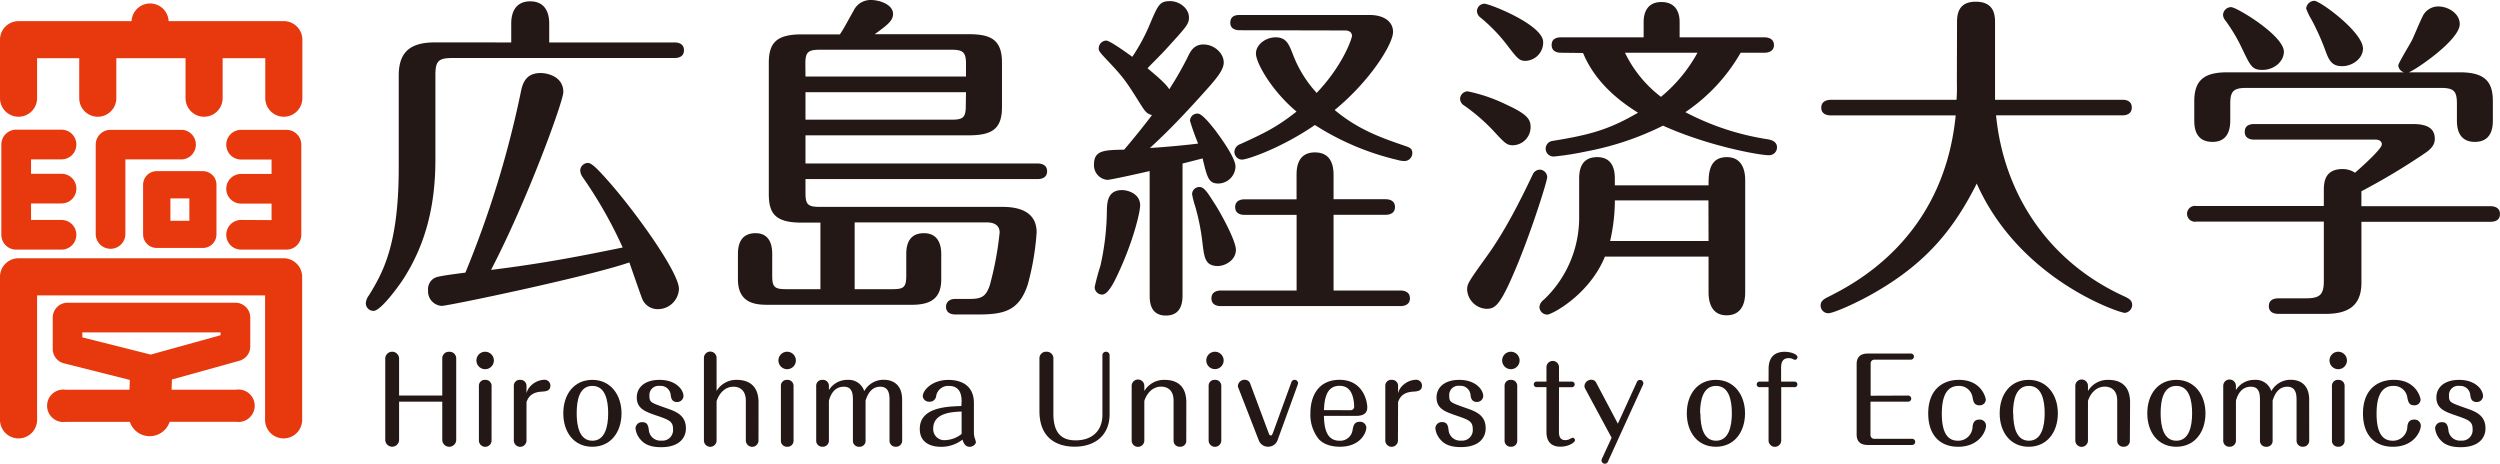 <svg xmlns="http://www.w3.org/2000/svg" viewBox="0 0 616.15 114.31"><title>アセット 1</title><g id="レイヤー_2" data-name="レイヤー 2"><g id="レイヤー_1-2" data-name="レイヤー 1"><path d="M109,97.49v-9.1a1.61,1.61,0,0,1,1.69-1.69,1.63,1.63,0,0,1,1.75,1.69v20a1.72,1.72,0,0,1-3.44,0V99H98.36v9.39a1.7,1.7,0,0,1-3.41,0v-20a1.7,1.7,0,0,1,3.41,0v9.1Z" style="fill:#231815"/><path d="M121.72,88.84a2.15,2.15,0,1,1-2.15-2.15A2.15,2.15,0,0,1,121.72,88.84Zm-.57,19.72a1.56,1.56,0,0,1-3.12,0V95.14a1.44,1.44,0,0,1,1.55-1.52,1.48,1.48,0,0,1,1.58,1.52Z" style="fill:#231815"/><path d="M129.76,108.56a1.56,1.56,0,0,1-3.12,0V95.14a1.43,1.43,0,0,1,1.54-1.52,1.46,1.46,0,0,1,1.58,1.52v1.78a4.09,4.09,0,0,1,1.4-2.15,4.92,4.92,0,0,1,2.92-1.17,1.44,1.44,0,0,1,1.57,1.46c0,1.35-1.26,1.4-2.11,1.46-2.89.14-3.47,1.77-3.78,2.58Z" style="fill:#231815"/><path d="M153.18,101.86c0,4.64-2.66,8.25-7.19,8.25s-7.16-3.58-7.16-8.25,2.64-8.24,7.16-8.24S153.18,97.35,153.18,101.86Zm-11.05,0c0,3.29.75,6.76,3.87,6.76s3.89-3.52,3.89-6.76-.72-6.75-3.89-6.75S142.13,98.51,142.13,101.86Z" style="fill:#231815"/><path d="M159.9,105.84a2.86,2.86,0,0,0,3.15,2.75,2.59,2.59,0,0,0,2.83-2.78c0-2-.92-2.32-4.44-3.52-2.37-.83-4.5-1.6-4.5-4.32,0-2.52,2-4.35,5.62-4.35,4,0,5.89,2.4,5.89,4a1.53,1.53,0,0,1-1.58,1.46c-1.34,0-1.48-1.06-1.57-1.74a2.46,2.46,0,0,0-2.69-2.23,2.26,2.26,0,0,0-2.55,2.46c0,1.57.29,1.66,4.1,3,2.31.8,4.89,1.69,4.89,5,0,2.46-1.77,4.64-6.07,4.64-1.26,0-3.54-.09-5-1.75a5,5,0,0,1-1.35-2.84,1.56,1.56,0,0,1,1.63-1.57C159.59,104,159.76,105,159.9,105.84Z" style="fill:#231815"/><path d="M186.94,108.56a1.56,1.56,0,0,1-3.12,0V98.8c0-2.89-1.8-3.49-3.06-3.49-1.6,0-3.26,1-4.15,3.55v9.7a1.56,1.56,0,0,1-3.12,0V88.21a1.56,1.56,0,0,1,3.12,0v8.13a5.67,5.67,0,0,1,4.95-2.72c2.75,0,5.39,1.23,5.39,5.56Z" style="fill:#231815"/><path d="M196.15,88.84A2.15,2.15,0,1,1,194,86.69,2.15,2.15,0,0,1,196.15,88.84Zm-.57,19.72a1.45,1.45,0,0,1-1.54,1.54,1.47,1.47,0,0,1-1.58-1.54V95.14A1.44,1.44,0,0,1,194,93.62a1.47,1.47,0,0,1,1.58,1.52Z" style="fill:#231815"/><path d="M222.35,108.56a1.49,1.49,0,0,1-1.55,1.54,1.47,1.47,0,0,1-1.57-1.54V98.72c0-1.23,0-3.41-2.29-3.41-2.49,0-3.29,2.46-3.61,3.41v9.85a1.45,1.45,0,0,1-1.54,1.54,1.47,1.47,0,0,1-1.58-1.54V98.8c0-1.46,0-3.49-2.23-3.49-1.89,0-3.09,1.26-3.69,3.46v9.79a1.49,1.49,0,0,1-1.55,1.54,1.47,1.47,0,0,1-1.58-1.54V95.14a1.44,1.44,0,0,1,1.55-1.52,1.45,1.45,0,0,1,1.58,1.43v1.09a5.32,5.32,0,0,1,4.64-2.52A4,4,0,0,1,213,96.4a5.42,5.42,0,0,1,4.84-2.8c1.66,0,4.5.71,4.5,4.92Z" style="fill:#231815"/><path d="M237,98.86c0-1.4-.31-3.75-3.15-3.75a3,3,0,0,0-3.12,2.46A1.57,1.57,0,0,1,229,99a1.5,1.5,0,0,1-1.57-1.37c0-1.35,2.15-4,6.36-4,2.4,0,6.24.86,6.24,5.73v7.3a4.89,4.89,0,0,0,.14,1.11,11,11,0,0,1,.35,1.15c0,.66-.83,1.2-1.55,1.2-1.18,0-1.57-1.17-1.75-1.77a8.57,8.57,0,0,1-5.32,1.77c-1.77,0-5.21-.54-5.21-4.41,0-5.29,6.55-5.52,10.25-5.64Zm0,2.57c-2.35.09-7,.29-7,4.21a2.71,2.71,0,0,0,3,2.83,6.78,6.78,0,0,0,4-1.52Z" style="fill:#231815"/><path d="M259.62,102c0,5.18,2.46,6.53,5.49,6.53,3.93,0,6.59-2.23,6.59-6.3V87.58a.86.86,0,0,1,.88-.89.87.87,0,0,1,.89.89v14.51c0,5.1-3.49,8-8.62,8-2.86,0-8.67-.95-8.67-8.79V88.38a1.61,1.61,0,0,1,1.69-1.69,1.63,1.63,0,0,1,1.75,1.69Z" style="fill:#231815"/><path d="M292.37,108.56a1.44,1.44,0,0,1-1.55,1.54,1.47,1.47,0,0,1-1.58-1.54V98.75c0-3.26-2.35-3.46-3.06-3.46-1.75,0-3.37,1.17-4.15,3.52v9.76a1.56,1.56,0,0,1-3.12,0V95.14a1.56,1.56,0,0,1,3.12-.09v1.32A5.65,5.65,0,0,1,287,93.62c2.52,0,5.38,1,5.38,5.56Z" style="fill:#231815"/><path d="M301.58,88.84a2.14,2.14,0,1,1-2.15-2.15A2.15,2.15,0,0,1,301.58,88.84ZM301,108.56a1.56,1.56,0,0,1-3.12,0V95.14a1.43,1.43,0,0,1,1.54-1.52A1.47,1.47,0,0,1,301,95.14Z" style="fill:#231815"/><path d="M314.84,108.56a2.45,2.45,0,0,1-2.29,1.54,2.42,2.42,0,0,1-2.29-1.52l-5-12.85a1.34,1.34,0,0,1-.17-.63,1.63,1.63,0,0,1,1.71-1.49,1.37,1.37,0,0,1,1.35,1l4.44,11.91c.23.6.31.8.58.8s.34-.05.63-.83l4.49-12.34a.82.82,0,0,1,.77-.54.85.85,0,0,1,.86.8,1,1,0,0,1-.05.31Z" style="fill:#231815"/><path d="M326.3,102.49c.06,2.24.29,6.13,3.81,6.13a3.07,3.07,0,0,0,3.26-2.72c.2-1,.4-1.95,1.75-1.95a1.52,1.52,0,0,1,1.63,1.43c0,1.2-1.41,4.72-6.5,4.72-1.32,0-3.78-.23-5.29-1.95a9.62,9.62,0,0,1-2-6.24c0-4.78,2.32-8.3,7.18-8.3,5.72,0,6.84,5.15,6.84,6.79s-1.23,2.09-2.67,2.09Zm6.5-1.4a.86.86,0,0,0,.94-1,9,9,0,0,0-.29-2.17c-.46-1.75-1.43-2.83-3.32-2.83-3.26,0-3.72,3.29-3.83,6Z" style="fill:#231815"/><path d="M344.54,108.56a1.56,1.56,0,0,1-3.12,0V95.14A1.43,1.43,0,0,1,343,93.62a1.46,1.46,0,0,1,1.57,1.52v1.78a4,4,0,0,1,1.4-2.15,4.93,4.93,0,0,1,2.92-1.17,1.43,1.43,0,0,1,1.57,1.46c0,1.35-1.26,1.4-2.12,1.46-2.89.14-3.46,1.77-3.77,2.58Z" style="fill:#231815"/><path d="M357,105.84a2.87,2.87,0,0,0,3.15,2.75,2.59,2.59,0,0,0,2.83-2.78c0-2-.91-2.32-4.44-3.52-2.37-.83-4.49-1.6-4.49-4.32,0-2.52,2-4.35,5.61-4.35,4,0,5.9,2.4,5.9,4A1.52,1.52,0,0,1,364,99.06c-1.35,0-1.49-1.06-1.58-1.74a2.46,2.46,0,0,0-2.69-2.23,2.26,2.26,0,0,0-2.55,2.46c0,1.57.29,1.66,4.09,3,2.32.8,4.89,1.69,4.89,5,0,2.46-1.77,4.64-6.06,4.64-1.26,0-3.56-.09-5-1.75a5,5,0,0,1-1.34-2.84,1.56,1.56,0,0,1,1.63-1.57C356.71,104,356.88,105,357,105.84Z" style="fill:#231815"/><path d="M374.52,88.84a2.15,2.15,0,1,1-2.15-2.15A2.15,2.15,0,0,1,374.52,88.84Zm-.58,19.72a1.45,1.45,0,0,1-1.54,1.54,1.47,1.47,0,0,1-1.58-1.54V95.14a1.44,1.44,0,0,1,1.55-1.52,1.47,1.47,0,0,1,1.57,1.52Z" style="fill:#231815"/><path d="M384.22,106.47c0,1.06.29,2,1.54,2a2.76,2.76,0,0,0,.95-.18,5.84,5.84,0,0,1,.83-.4.61.61,0,0,1,.63.63c0,.46-1.46,1.57-3.6,1.57s-3.43-1.15-3.43-3.61V95.42h-2.35a.69.69,0,1,1,0-1.37h2.35V90.5a1.54,1.54,0,0,1,3.09,0v3.55h3.15a.69.69,0,0,1,.72.69.7.7,0,0,1-.72.69h-3.15Z" style="fill:#231815"/><path d="M390.73,95.88a1.63,1.63,0,0,1-.23-.72,1.68,1.68,0,0,1,1.72-1.57,1.33,1.33,0,0,1,1.23.83l5.29,10,4.7-10.3a.82.82,0,0,1,.75-.49.84.84,0,0,1,.83.77.88.88,0,0,1-.06.37l-8.67,19a.81.81,0,0,1-.75.52.84.84,0,0,1-.83-.8.83.83,0,0,1,.06-.34l2.43-5.26Z" style="fill:#231815"/><path d="M430.08,101.86c0,4.64-2.67,8.25-7.19,8.25s-7.16-3.58-7.16-8.25,2.64-8.24,7.16-8.24S430.08,97.35,430.08,101.86Zm-11,0c0,3.29.74,6.76,3.86,6.76s3.89-3.52,3.89-6.76-.72-6.75-3.89-6.75S419,98.51,419,101.86Z" style="fill:#231815"/><path d="M435.89,90.93c0-3.52,2.17-4.23,4-4.23,1.23,0,3.12.51,3.12,1.34a.63.63,0,0,1-.61.63c-.14,0-.2,0-.63-.23a2.33,2.33,0,0,0-.94-.17c-.86,0-1.86.32-1.86,2.35v3.43h3.24a.69.69,0,1,1,0,1.37H439v13.14a1.56,1.56,0,0,1-3.12,0V95.42h-2.15a.69.69,0,1,1,0-1.37h2.15Z" style="fill:#231815"/><path d="M470.25,97.49a.77.77,0,0,1,.8.74.78.78,0,0,1-.8.77H461v8.27a.93.93,0,0,0,.89.88h9.36a.74.74,0,0,1,.77.75.77.77,0,0,1-.77.77H460.37c-1.86,0-2.78-.86-2.78-2.6V89.73c0-1.74.94-2.6,2.78-2.6h10.56a.75.75,0,0,1,.78.74.76.76,0,0,1-.78.77h-9a.91.91,0,0,0-.89.89v8Z" style="fill:#231815"/><path d="M489.48,104.87c0,1.46-1.72,5.24-6.87,5.24-4.49,0-7.38-2.87-7.38-8.21,0-5.87,3.55-8.28,7.58-8.28,5.64,0,6.61,4.52,6.61,4.87a1.46,1.46,0,0,1-1.57,1.4c-1.29,0-1.49-.89-1.69-1.92a3.33,3.33,0,0,0-3.43-2.86c-2.89,0-4.15,2.46-4.15,6.84,0,5.55,2,6.67,4,6.67a3.52,3.52,0,0,0,3.58-3.44c.08-.63.23-1.77,1.69-1.77A1.53,1.53,0,0,1,489.48,104.87Z" style="fill:#231815"/><path d="M507.18,101.86c0,4.64-2.66,8.25-7.18,8.25s-7.16-3.58-7.16-8.25,2.63-8.24,7.16-8.24S507.18,97.35,507.18,101.86Zm-11,0c0,3.29.74,6.76,3.86,6.76s3.89-3.52,3.89-6.76-.72-6.75-3.89-6.75S496.13,98.51,496.13,101.86Z" style="fill:#231815"/><path d="M524.93,108.56a1.44,1.44,0,0,1-1.54,1.54,1.47,1.47,0,0,1-1.58-1.54V98.75c0-3.26-2.35-3.46-3.06-3.46-1.75,0-3.37,1.17-4.15,3.52v9.76a1.56,1.56,0,0,1-3.12,0V95.14a1.56,1.56,0,0,1,3.12-.09v1.32a5.65,5.65,0,0,1,5-2.75c2.52,0,5.38,1,5.38,5.56Z" style="fill:#231815"/><path d="M543.56,101.86c0,4.64-2.66,8.25-7.18,8.25s-7.16-3.58-7.16-8.25,2.63-8.24,7.16-8.24S543.56,97.35,543.56,101.86Zm-11.05,0c0,3.29.75,6.76,3.87,6.76s3.89-3.52,3.89-6.76-.72-6.75-3.89-6.75S532.51,98.51,532.51,101.86Z" style="fill:#231815"/><path d="M569.13,108.56a1.49,1.49,0,0,1-1.55,1.54,1.47,1.47,0,0,1-1.57-1.54V98.72c0-1.23,0-3.41-2.29-3.41-2.49,0-3.29,2.46-3.61,3.41v9.85a1.45,1.45,0,0,1-1.54,1.54,1.47,1.47,0,0,1-1.58-1.54V98.8c0-1.46,0-3.49-2.23-3.49-1.89,0-3.09,1.26-3.69,3.46v9.79a1.49,1.49,0,0,1-1.55,1.54,1.47,1.47,0,0,1-1.58-1.54V95.14a1.56,1.56,0,0,1,3.12-.09v1.09a5.31,5.31,0,0,1,4.64-2.52,4,4,0,0,1,4.09,2.78,5.42,5.42,0,0,1,4.83-2.8c1.66,0,4.5.71,4.5,4.92Z" style="fill:#231815"/><path d="M578.43,88.84a2.15,2.15,0,1,1-2.15-2.15A2.15,2.15,0,0,1,578.43,88.84Zm-.58,19.72a1.45,1.45,0,0,1-1.54,1.54,1.47,1.47,0,0,1-1.58-1.54V95.14a1.44,1.44,0,0,1,1.55-1.52,1.47,1.47,0,0,1,1.57,1.52Z" style="fill:#231815"/><path d="M596.64,104.87c0,1.46-1.72,5.24-6.87,5.24-4.5,0-7.39-2.87-7.39-8.21,0-5.87,3.55-8.28,7.59-8.28,5.64,0,6.61,4.52,6.61,4.87a1.46,1.46,0,0,1-1.58,1.4c-1.29,0-1.48-.89-1.69-1.92a3.32,3.32,0,0,0-3.43-2.86c-2.89,0-4.15,2.46-4.15,6.84,0,5.55,2,6.67,4,6.67a3.52,3.52,0,0,0,3.58-3.44c.08-.63.23-1.77,1.69-1.77A1.54,1.54,0,0,1,596.64,104.87Z" style="fill:#231815"/><path d="M603.42,105.84a2.86,2.86,0,0,0,3.15,2.75,2.59,2.59,0,0,0,2.83-2.78c0-2-.91-2.32-4.43-3.52-2.38-.83-4.5-1.6-4.5-4.32,0-2.52,2-4.35,5.61-4.35,4,0,5.89,2.4,5.89,4a1.52,1.52,0,0,1-1.57,1.46c-1.35,0-1.49-1.06-1.58-1.74a2.46,2.46,0,0,0-2.69-2.23,2.26,2.26,0,0,0-2.55,2.46c0,1.57.29,1.66,4.1,3,2.32.8,4.89,1.69,4.89,5,0,2.46-1.78,4.64-6.07,4.64-1.26,0-3.55-.09-5-1.75a5,5,0,0,1-1.34-2.84,1.56,1.56,0,0,1,1.63-1.57C603.1,104,603.27,105,603.42,105.84Z" style="fill:#231815"/><path d="M126,10.46V5.77c0-3.09,1.34-5.44,4.68-5.44,3.51,0,4.68,2.59,4.68,5.44v4.69h30.87c.75,0,2.34.17,2.34,1.92S167,14.3,166.19,14.3H111.49c-3.43,0-4.18.75-4.18,4.18V39.31c0,11.79-2.59,21.33-8.12,29.78-1.34,2-5.44,7.53-7.11,7.53a1.89,1.89,0,0,1-1.92-1.92,3.7,3.7,0,0,1,.83-2c3.18-5.27,7.28-12,7.28-31.28V18.65c0-5.52,2.51-8.2,8.87-8.2ZM128.3,23c.42-2.17,1.09-5,4.93-5,1.67,0,5.61.84,5.61,4.69,0,2.26-8.87,26.68-17.82,43.83,13.55-1.67,23-3.6,32.45-5.52a108,108,0,0,0-9.79-17.23A3.24,3.24,0,0,1,143,42a1.93,1.93,0,0,1,1.92-1.84c.92,0,2.43,1.59,4.68,4.1,6.53,7.28,17.73,22.75,17.73,26.93a5.18,5.18,0,0,1-5.19,5,4.08,4.08,0,0,1-3.85-2.51c-.5-1.26-2.51-7.11-3.18-9-10.54,3.6-44.67,10.71-46.26,10.71a3.6,3.6,0,0,1-3.35-3.85,3.11,3.11,0,0,1,1.76-3.1c.67-.33,2.93-.67,7.44-1.25A248.93,248.93,0,0,0,128.3,23Z" style="fill:#231815"/><path d="M202.2,54.87h-4.6c-6.36,0-8.12-2.09-8.12-7V15.47c0-4.94,1.93-7,8.12-7H207c1.09-1.59,2.18-3.76,3.35-5.77A4.61,4.61,0,0,1,214.66,0c2.09,0,5.44,1.09,5.44,3.43,0,1.59-1.17,2.59-4.52,5h23.25c5.44,0,8.12,1.42,8.12,7V26.35c0,5.27-2.26,7-8.12,7H198.52v6.94h57.21c.84,0,2.34.25,2.34,1.92s-1.5,1.93-2.34,1.93H198.52v3.34c0,2.85.5,3.51,3.51,3.51h45.09c5.19,0,8.37,1.92,8.37,6.28a64.76,64.76,0,0,1-2.17,12.79c-2.17,6.69-6,7.45-12.47,7.45h-5.27c-.83,0-2.42-.17-2.42-1.92,0-1.25,1-1.92,2.26-1.92H239c2.93,0,4-.59,4.94-3.35a79.82,79.82,0,0,0,2.43-13c0-1.92-1.51-2.51-3.18-2.51H210.64V71.27h9.29c2.76,0,3.43-.42,3.43-3.35V62.57c0-2.76,1-5.1,4.35-5.1,3.76,0,4.27,3.26,4.27,5.1v6.27c0,4.85-2.76,6.28-7.28,6.28H189.15c-3.18,0-7.28-.5-7.28-6.28V62.57c0-2.26.67-5.1,4.35-5.1,3.43,0,4.1,2.84,4.1,5.1v5.35c0,2.84.58,3.35,3.43,3.35h8.45Zm-3.68-36h39.56v-3.1c0-2.84-.67-3.51-3.51-3.51H202c-2.93,0-3.51.67-3.51,3.51Zm39.56,3.85H198.52v6.78h36c2.93,0,3.51-.59,3.51-3.51Z" style="fill:#231815"/><path d="M283.34,42.16c-1.42.33-9.54,2.17-10.46,2.17a3.62,3.62,0,0,1-3.26-3.76c0-3.51,2.42-3.6,7.44-3.68,1.93-2.26,4.93-5.94,6.86-8.53-1-.25-1.51-.59-2.51-2.17-3.43-5.44-4.1-6.61-7.53-10.29-2.76-2.93-3.09-3.26-3.09-3.93A1.93,1.93,0,0,1,272.63,10c.92,0,5.19,3.1,6.44,4a46.69,46.69,0,0,0,4.43-8.28c1.92-4.52,2.34-5.44,4.85-5.44s4.68,1.92,4.68,4c0,1.67-.59,2.26-5.52,7.69-1.51,1.67-3.85,3.93-4.69,4.85,2.09,1.76,4.6,3.85,5.35,5.19a82.21,82.21,0,0,0,4.43-7.7c.75-1.59,1.59-3.35,4-3.35,2.68,0,5,2.17,5,4.43,0,2.09-2.18,4.43-6.19,8.87-5.69,6.27-9,9.45-12,12.21,3.18-.17,9.45-.75,11.88-1.09a57.77,57.77,0,0,1-2-5.6A1.8,1.8,0,0,1,295.22,28c1.09,0,3.35,2.93,4.35,4.18.33.5,4.93,6.44,4.93,8.87a4.3,4.3,0,0,1-4.18,4.18c-2.43,0-2.76-1.34-3.93-6.19-.67.17-4.18,1.09-4.94,1.26v32.2c0,1.51,0,5.27-4.1,5.27s-4-3.85-4-5.19ZM269.79,70.77a53.43,53.43,0,0,1,1.42-5.27,64.11,64.11,0,0,0,1.59-13.8c.08-1.84.17-4.85,3.76-4.85,1.34,0,4.44.84,4.44,3.76,0,1.76-1.76,8.95-5.35,16.64-.92,2-2.51,5.35-4,5.35A1.85,1.85,0,0,1,269.79,70.77Zm26.6-10.62a54.66,54.66,0,0,0-1.84-9.37,20.89,20.89,0,0,1-.75-2.93,1.79,1.79,0,0,1,1.84-1.76c1.17,0,2,1.42,3.77,4.18,1.67,2.59,5.19,9.12,5.19,11.29,0,2.59-2.68,4-4.43,4C297,65.58,296.81,63.4,296.39,60.14Zm23.17-7.19H306.76c-.75,0-2.34-.17-2.34-1.92s1.67-1.92,2.34-1.92h12.79V43.25c0-1.42,0-5.69,4.52-5.69s4.6,4.18,4.6,5.69V49.1h12.8c.84,0,2.34.25,2.34,1.92s-1.5,1.92-2.34,1.92h-12.8V71.6h16.48c.84,0,2.34.25,2.34,1.92s-1.51,1.92-2.34,1.92H300.91c-.75,0-2.34-.17-2.34-1.92s1.67-1.92,2.34-1.92h18.65Zm-14-45.51c-.75,0-2.34-.17-2.34-1.84,0-1.84,1.59-1.92,2.34-1.92h32c3.35,0,5.77,1.51,5.77,4.18,0,3-5.69,12.13-14.39,19.24C334.78,32,340.55,34,346.41,36c1.25.42,1.67.75,1.67,1.76a1.93,1.93,0,0,1-1.84,1.92,5.64,5.64,0,0,1-1.76-.25,65.29,65.29,0,0,1-20.41-8.62c-8.28,5.69-16.64,8.53-18,8.53a1.93,1.93,0,0,1-1.84-1.92,2.11,2.11,0,0,1,1.51-1.92c5.85-2.68,8.86-4.1,13.8-8-6.11-5.1-10-12-10-14.3s2.51-4,4.85-4c2.59,0,3.26,1.67,4.18,4a29.51,29.51,0,0,0,5.94,9.7c6.53-6.86,8.7-13.47,8.7-14.05,0-.84-.67-1.34-1.67-1.34Z" style="fill:#231815"/><path d="M372.88,35.8c-1.51,0-2-.5-5-3.76a47.28,47.28,0,0,0-7.36-6.27,2.06,2.06,0,0,1-.67-1.34,1.93,1.93,0,0,1,1.84-1.92,39.81,39.81,0,0,1,9.54,3.26c5.1,2.34,6,3.59,6,5.52A4.47,4.47,0,0,1,372.88,35.8Zm8.45,7.86c0,.84-3.34,11.71-7.19,21.16-4.27,10.37-5.52,11.29-7.78,11.29a5,5,0,0,1-4.77-4.77c0-1.42.42-2,5.1-8.53,4.43-6.19,8.2-13.8,11-19.66a2,2,0,0,1,1.84-1.34A1.91,1.91,0,0,1,381.33,43.66ZM376.06,15c-1.5,0-1.92-.33-4.52-3.76a41.08,41.08,0,0,0-6.69-6.94,2.07,2.07,0,0,1-.84-1.5A1.86,1.86,0,0,1,365.86.92c1.26,0,14.47,5.19,14.47,9.45A4.53,4.53,0,0,1,376.06,15ZM398,45.67h23.09c0-2.68,0-6.94,4.51-6.94s4.52,4.69,4.52,5.77V71.94c0,1.17,0,5.77-4.6,5.77-4.43,0-4.43-4.69-4.43-5.77v-8.7H395.55c-3.85,9.45-13.13,14.3-14.22,14.3a1.94,1.94,0,0,1-1.92-1.92,2.54,2.54,0,0,1,1.09-1.76,27.86,27.86,0,0,0,8.7-20.41V44.17c0-1.59.08-5.44,4.44-5.44s4.35,4.1,4.35,5.44ZM384.76,13c-.75,0-2.34-.17-2.34-1.92S384,9.2,384.76,9.2h20.33V5.44c0-3,1.42-4.94,4.35-4.94,4.1,0,4.52,3.35,4.52,4.94V9.2h20.91c.76,0,2.34.25,2.34,1.92S435.54,13,434.87,13H429a44,44,0,0,1-13.63,14.64,64.35,64.35,0,0,0,20.33,6.69q2.26.38,2.26,2a1.93,1.93,0,0,1-2.09,1.92c-2.26,0-14.89-2.26-26-7.28A72.09,72.09,0,0,1,391,37.31a71.85,71.85,0,0,1-7.95,1.26,1.93,1.93,0,0,1-.34-3.85c9.21-1.5,13.8-2.76,21-6.94-3.18-2-10.2-6.61-13.55-14.72Zm36.3,36.39H398a44.82,44.82,0,0,1-1.17,10h24.26ZM400.49,13a30.23,30.23,0,0,0,8.87,10.87,37.07,37.07,0,0,0,9-10.87Z" style="fill:#231815"/><path d="M482.33,5.69c0-1.67,0-5.27,4.6-5.27,4.77,0,4.77,3.6,4.77,5.27V24.59h31.45c.83,0,2.25.25,2.25,1.92s-1.5,1.92-2.25,1.92h-31.2c1.92,19.49,13,36.05,31.37,44.5,1.25.59,2.18,1,2.18,2.26a2,2,0,0,1-1.84,1.92c-1.17,0-25.85-8-36.47-31.87-5.36,10.62-11.79,19-24.26,26.35-5.19,3.1-11.12,5.61-12.3,5.61a1.89,1.89,0,0,1-1.92-1.92c0-1.17,1-1.67,1.84-2.09C456.65,70.1,479,59,482,28.44H451.21c-.84,0-2.34-.25-2.34-1.92s1.59-1.92,2.34-1.92h31a39.81,39.81,0,0,0,.08-4.1Z" style="fill:#231815"/><path d="M572.73,47.26c0-2.09,0-5.6,4.69-5.6a5.52,5.52,0,0,1,3,.92c1.59-1.42,6.61-5.86,6.61-7,0-.75-.67-1.17-1.51-1.17H555.58c-.75,0-2.34-.17-2.34-1.92s1.51-1.92,2.34-1.92h39.15c3.34,0,5.35,1,5.35,3.6,0,1.26-.5,2.18-2.09,3.35a161.83,161.83,0,0,1-16,9.62v3.68H613.8c.67,0,2.34.17,2.34,1.92s-1.5,1.92-2.34,1.92H582v15c0,5.77-3.35,7.7-8.87,7.7H561.77c-.67,0-2.59,0-2.59-1.92s1.92-1.92,2.59-1.92h6.61c3.51,0,4.35-1,4.35-4.35V54.62H541.28a1.95,1.95,0,1,1,0-3.85h31.45Zm33.46-29.44c6.28,0,8.2,2.34,8.2,7.11v4.6c0,1.34,0,5.44-4.43,5.44s-4.43-4.1-4.43-5.44V25.6c0-3.09-.67-3.93-3.93-3.93h-48c-3.17,0-3.93.84-3.93,3.93v3.93c0,1.25,0,5.44-4.35,5.44-4.52,0-4.52-4-4.52-5.44v-4.6c0-5.44,2.76-7.11,8.2-7.11h43.5a1.93,1.93,0,0,1-1.42-1.67c0-.59,2.84-5.19,3.35-6.19s2.26-5.35,2.93-6.44a4.27,4.27,0,0,1,3.6-1.93c2.34,0,5.27,1.67,5.27,4.35,0,3.93-10.87,11.29-12.55,11.88Zm-48.6-.59c-2.51,0-2.92-.92-4.93-5.1a41.8,41.8,0,0,0-4.27-7.19,2.2,2.2,0,0,1-.5-1.26,2,2,0,0,1,2-1.92c1.34,0,13,7,13,11C562.86,15.14,560.52,17.23,557.59,17.23Zm19.66-.92c-2.76,0-3.35-1.67-4.35-4.43a60,60,0,0,0-3.18-7,15.79,15.79,0,0,1-1.34-2.76,2.08,2.08,0,0,1,2-1.92c1.42,0,12,7.7,12,11.8C582.35,14.47,579.76,16.31,577.25,16.31Z" style="fill:#231815"/><path d="M70,5.21H41.56a4.57,4.57,0,0,0-9.13,0H4.57A4.57,4.57,0,0,0,0,9.78V24.2a4.57,4.57,0,1,0,9.14,0V14.35H19.53V24.2a4.57,4.57,0,1,0,9.14,0V14.35H45.73V24.2a4.57,4.57,0,1,0,9.14,0V14.35H65.38V24.2a4.57,4.57,0,1,0,9.14,0V9.78A4.57,4.57,0,0,0,70,5.21Z" style="fill:#e8380d"/><path d="M15.16,39.28a3.66,3.66,0,0,0,0-7.32H4A3.65,3.65,0,0,0,.33,35.62V57.87A3.65,3.65,0,0,0,4,61.52H15.16a3.65,3.65,0,1,0,0-7.31H7.65V50.14h7.52a3.65,3.65,0,1,0,0-7.31H7.65V39.28Z" style="fill:#e8380d"/><path d="M59.42,54.21a3.65,3.65,0,1,0,0,7.31H70.6a3.65,3.65,0,0,0,3.66-3.65V35.62A3.66,3.66,0,0,0,70.6,32H59.42a3.66,3.66,0,1,0,0,7.32h7.51v3.55H59.42a3.65,3.65,0,1,0,0,7.31h7.51v4.07Z" style="fill:#e8380d"/><path d="M45,32H27.25a3.65,3.65,0,0,0-3.66,3.66v22a3.65,3.65,0,1,0,7.31,0V39.28H45A3.66,3.66,0,0,0,45,32Z" style="fill:#e8380d"/><path d="M35.27,45.54V57.76a3.35,3.35,0,0,0,3.35,3.35H50a3.35,3.35,0,0,0,3.35-3.35V45.54A3.35,3.35,0,0,0,50,42.18H38.63A3.35,3.35,0,0,0,35.27,45.54ZM42,48.89h4.67v5.53H42Z" style="fill:#e8380d"/><path d="M69.89,63.65H4.6A4.57,4.57,0,0,0,0,68.23v35.25a4.57,4.57,0,1,0,9.14,0V72.8H65.33v30.68a4.57,4.57,0,1,0,9.14,0V68.23A4.58,4.58,0,0,0,69.89,63.65Z" style="fill:#e8380d"/><path d="M58.21,96.05H42.29l.08-2.52L59,88.91a3.65,3.65,0,0,0,2.68-3.52V78.26A3.65,3.65,0,0,0,58,74.61H16.64A3.65,3.65,0,0,0,13,78.26V86a3.65,3.65,0,0,0,2.77,3.55L32,93.64l-.09,2.41H16.17a4,4,0,1,0,0,7.92H32a5.16,5.16,0,0,0,4.73,3.53h.18a5.17,5.17,0,0,0,4.9-3.54H58.21a4,4,0,1,0,0-7.92ZM20.29,81.92H54.36v.7L37.15,87.39,20.29,83.15Z" style="fill:#e8380d"/></g></g></svg>